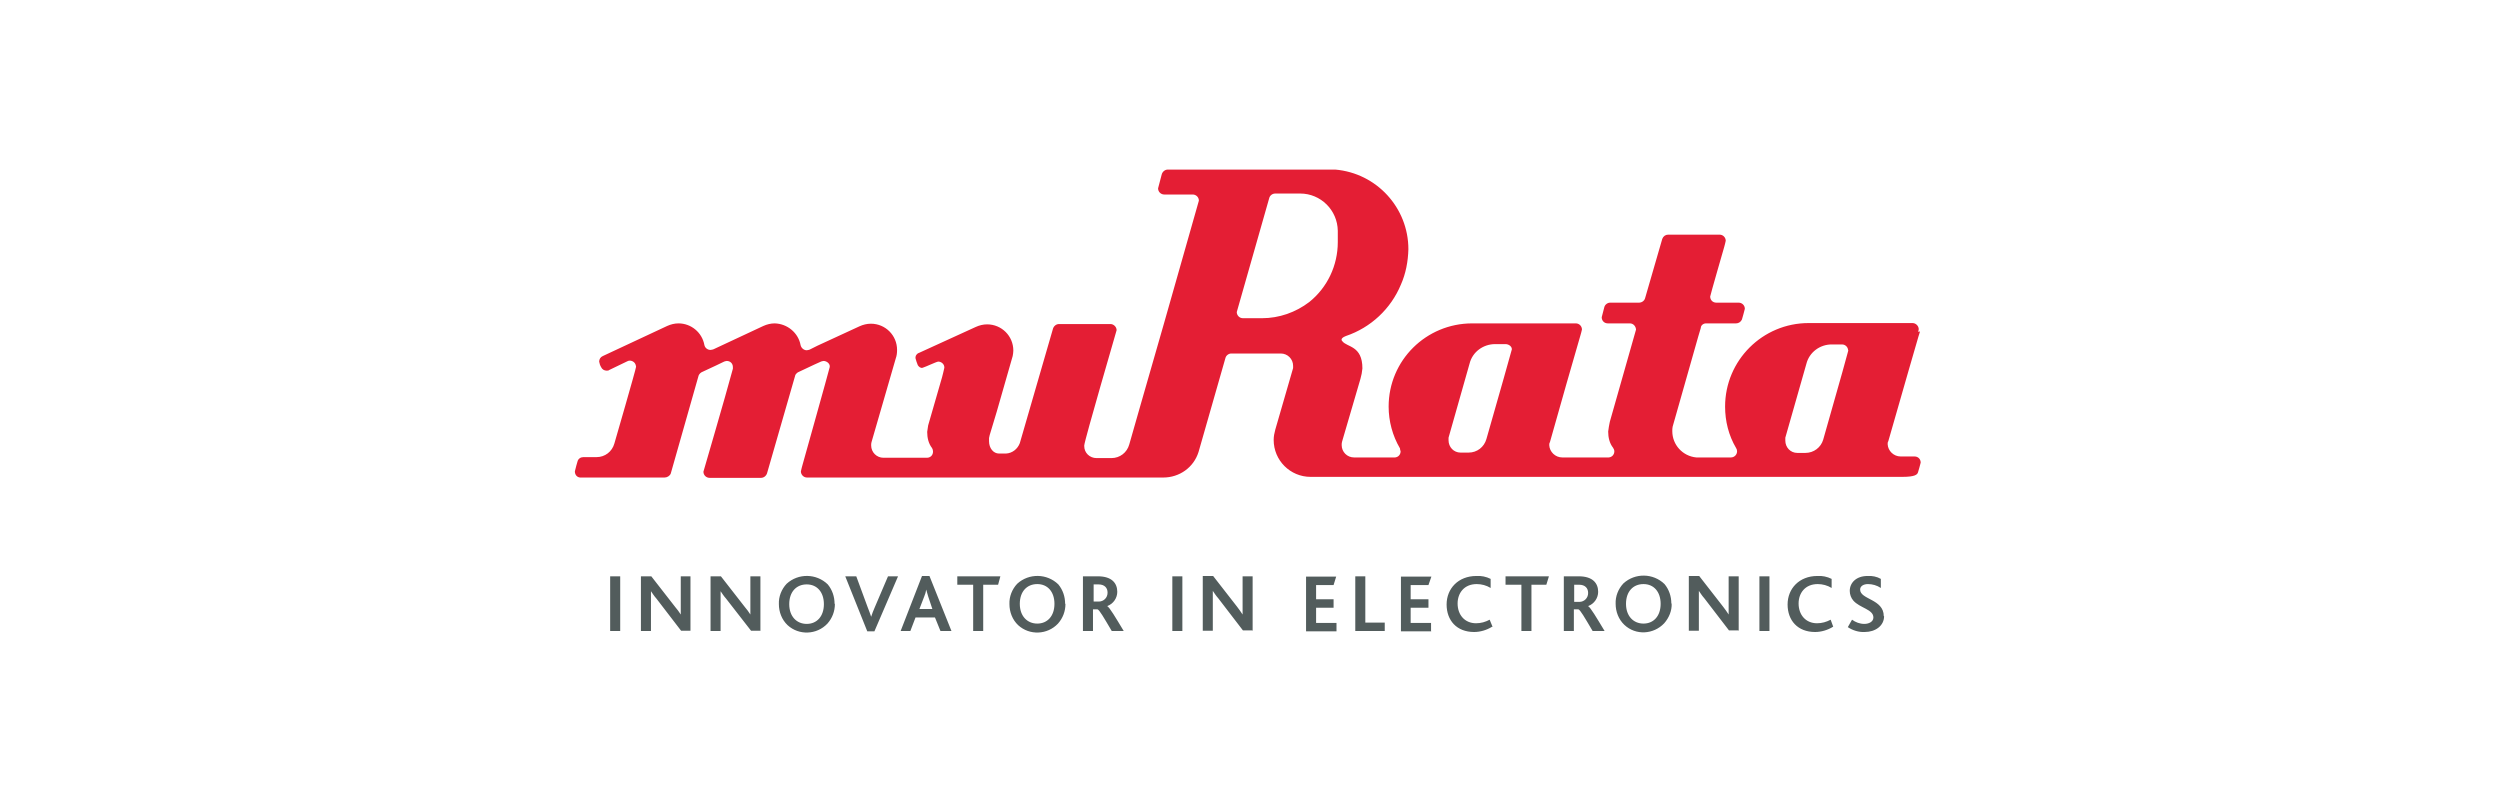 <svg width="187" height="60" viewBox="0 0 187 60" fill="none" xmlns="http://www.w3.org/2000/svg">
<path d="M138.265 26.175L137.805 27.847L136.376 32.885C136.206 33.466 135.673 33.878 135.044 33.878H134.438C133.929 33.878 133.542 33.466 133.542 32.957C133.542 32.885 133.542 32.812 133.542 32.739L135.116 27.217C135.334 26.345 136.134 25.764 137.006 25.764H137.781C138.047 25.764 138.241 25.982 138.241 26.224M113.074 26.175C113.026 26.321 112.469 28.331 112.469 28.331L111.185 32.836C111.015 33.442 110.483 33.854 109.853 33.854H109.247C108.739 33.854 108.351 33.442 108.351 32.933C108.351 32.861 108.351 32.812 108.351 32.739L109.925 27.193C110.143 26.321 110.943 25.739 111.839 25.739H112.614C112.88 25.739 113.147 25.957 113.074 26.2M100.067 17.286V18.109C100.067 19.853 99.292 21.5 97.936 22.59C96.918 23.366 95.683 23.802 94.399 23.802H92.97C92.704 23.802 92.51 23.584 92.51 23.341L94.932 14.839C94.98 14.621 95.174 14.476 95.392 14.476H97.257C98.783 14.476 100.043 15.711 100.067 17.262M143.473 24.819C143.473 24.819 143.521 24.698 143.521 24.625C143.521 24.383 143.303 24.165 143.061 24.165H135.286C131.846 24.165 129.037 26.95 129.037 30.414C129.037 31.504 129.303 32.57 129.86 33.514C129.909 33.587 129.933 33.66 129.933 33.757C129.933 34.023 129.715 34.217 129.473 34.217H126.881C125.864 34.12 125.088 33.272 125.088 32.255C125.088 32.134 125.088 32.037 125.113 31.916C125.767 29.615 127.026 25.182 127.026 25.182L127.22 24.528C127.22 24.334 127.414 24.189 127.607 24.189H129.86C130.054 24.189 130.223 24.068 130.296 23.898C130.296 23.898 130.514 23.148 130.514 23.099C130.514 22.833 130.296 22.639 130.054 22.639H128.383C128.116 22.639 127.922 22.445 127.922 22.179C127.922 22.106 128.964 18.497 128.964 18.497C128.964 18.497 129.085 18.061 129.085 18.012C129.085 17.77 128.891 17.552 128.625 17.552H124.774C124.58 17.552 124.41 17.673 124.338 17.867L123.054 22.3C123.005 22.494 122.812 22.639 122.594 22.639H120.438C120.244 22.639 120.05 22.784 120.002 22.978C120.002 22.978 119.808 23.705 119.808 23.729C119.808 23.995 120.002 24.189 120.268 24.189H121.915C122.158 24.189 122.351 24.383 122.376 24.649C122.376 24.674 121.116 29.082 120.414 31.552C120.365 31.795 120.317 32.037 120.292 32.279C120.292 32.715 120.389 33.151 120.656 33.49C120.704 33.563 120.753 33.66 120.753 33.757C120.753 33.999 120.583 34.193 120.341 34.217H116.853C116.344 34.217 115.908 33.805 115.884 33.297C115.884 33.224 115.884 33.151 115.933 33.078L117.168 28.719L118.209 25.11C118.209 25.11 118.33 24.698 118.33 24.649C118.33 24.407 118.137 24.189 117.87 24.189H110.119C106.68 24.189 103.87 26.95 103.87 30.414C103.87 31.504 104.161 32.594 104.718 33.539C104.718 33.611 104.742 33.684 104.766 33.757C104.766 33.999 104.597 34.193 104.354 34.217C104.354 34.217 104.354 34.217 104.33 34.217H101.278C100.769 34.217 100.358 33.805 100.358 33.297C100.358 33.224 100.358 33.127 100.382 33.054L100.43 32.885L101.763 28.331C101.835 28.089 101.884 27.822 101.908 27.556C101.908 25.836 100.745 25.982 100.406 25.521C100.406 25.521 100.164 25.328 100.673 25.134C102.538 24.504 104.039 23.099 104.79 21.282C105.154 20.459 105.323 19.563 105.347 18.642C105.347 15.542 102.974 12.95 99.873 12.684C99.655 12.684 99.462 12.684 99.243 12.684H87.35C87.132 12.684 86.939 12.853 86.89 13.071L86.624 14.088C86.624 14.355 86.842 14.549 87.084 14.549H89.216C89.458 14.549 89.676 14.742 89.676 15.009C89.676 15.009 88.368 19.635 87.06 24.213C85.752 28.743 84.468 33.248 84.468 33.248C84.299 33.854 83.766 34.265 83.136 34.265H82.022C81.513 34.265 81.101 33.878 81.101 33.369C81.101 33.369 81.101 33.345 81.101 33.321C81.126 32.909 83.523 24.722 83.523 24.698C83.523 24.456 83.305 24.238 83.063 24.238H79.212C78.994 24.238 78.8 24.407 78.752 24.625L76.281 33.151C76.112 33.587 75.724 33.902 75.24 33.926H74.731C74.295 33.926 73.98 33.514 73.98 33.006C73.98 32.933 73.98 32.836 73.98 32.764L74.028 32.546L74.561 30.777L75.748 26.636C75.772 26.49 75.797 26.369 75.797 26.224C75.797 25.134 74.925 24.262 73.835 24.262C73.544 24.262 73.253 24.334 72.987 24.456L68.748 26.393C68.579 26.442 68.457 26.611 68.481 26.805C68.53 26.975 68.578 27.144 68.651 27.314C68.724 27.435 68.869 27.556 69.014 27.508C69.257 27.435 70.007 27.072 70.177 27.047C70.419 27.047 70.637 27.241 70.637 27.483C70.637 27.483 70.637 27.483 70.637 27.508C70.637 27.556 70.468 28.21 70.468 28.21L69.426 31.819C69.402 31.988 69.378 32.158 69.354 32.303C69.354 32.739 69.45 33.175 69.717 33.514C69.765 33.587 69.79 33.684 69.79 33.781C69.79 34.047 69.596 34.241 69.329 34.241H66.084C65.575 34.241 65.163 33.829 65.163 33.321C65.163 33.248 65.163 33.151 65.187 33.078L67.004 26.805C67.077 26.611 67.101 26.393 67.101 26.175C67.101 25.085 66.229 24.213 65.139 24.213C64.848 24.213 64.558 24.286 64.291 24.407L61.142 25.86L60.561 26.151C60.561 26.151 60.416 26.2 60.343 26.2C60.125 26.2 59.931 26.03 59.883 25.812C59.713 24.892 58.89 24.213 57.945 24.189C57.654 24.189 57.364 24.262 57.097 24.383L53.367 26.127C53.367 26.127 53.222 26.175 53.149 26.175C52.931 26.175 52.737 26.03 52.689 25.812C52.519 24.867 51.696 24.189 50.751 24.189C50.46 24.189 50.17 24.262 49.903 24.383L45.083 26.636C44.914 26.708 44.817 26.878 44.817 27.047C44.841 27.193 44.889 27.338 44.962 27.459C45.035 27.629 45.204 27.725 45.374 27.725C45.446 27.725 45.519 27.726 45.568 27.677L46.924 27.023C47.142 26.902 47.433 27.023 47.529 27.241C47.554 27.314 47.578 27.386 47.578 27.435C47.578 27.58 45.955 33.175 45.955 33.175C45.785 33.781 45.253 34.193 44.623 34.193H43.63C43.436 34.193 43.242 34.314 43.194 34.532C43.194 34.532 43.024 35.113 43 35.258C43 35.501 43.145 35.694 43.388 35.719C43.412 35.719 43.436 35.719 43.484 35.719H49.709C49.903 35.719 50.097 35.598 50.17 35.428L52.229 28.186C52.253 28.04 52.35 27.919 52.471 27.847L53.561 27.338L54.166 27.047C54.166 27.047 54.288 26.999 54.36 26.999C54.627 26.999 54.82 27.193 54.82 27.459C54.82 27.459 54.82 27.532 54.82 27.58C54.215 29.833 52.616 35.258 52.616 35.283C52.616 35.549 52.834 35.743 53.076 35.743H56.928C57.146 35.743 57.339 35.573 57.388 35.355L59.495 28.04C59.495 28.04 59.592 27.895 59.689 27.847L60.924 27.265L61.409 27.047C61.409 27.047 61.53 26.999 61.602 26.999C61.845 26.999 62.111 27.217 62.063 27.459C62.014 27.701 60.028 34.774 60.028 34.774C60.028 34.774 59.907 35.21 59.907 35.258C59.907 35.501 60.101 35.719 60.367 35.719H87.011C88.222 35.719 89.288 34.968 89.652 33.805L91.662 26.781C91.71 26.587 91.904 26.442 92.098 26.442H95.804C96.313 26.442 96.724 26.854 96.724 27.362C96.724 27.411 96.724 27.483 96.724 27.532L95.392 32.134C95.32 32.4 95.271 32.642 95.271 32.909C95.271 34.435 96.506 35.67 98.032 35.67H142.286C143.255 35.67 143.424 35.501 143.473 35.307C143.473 35.307 143.667 34.653 143.667 34.605C143.667 34.338 143.473 34.144 143.206 34.144H142.165C141.656 34.144 141.22 33.733 141.196 33.224C141.196 33.151 141.196 33.078 141.244 33.006L142.746 27.774L143.497 25.182L143.618 24.795L143.473 24.819Z" fill="#E41E34"/>
<path d="M140.905 46.087C140.905 44.803 139.137 44.852 139.137 44.101C139.137 43.834 139.404 43.689 139.719 43.689C140.058 43.689 140.397 43.786 140.687 43.98V43.301C140.397 43.132 140.033 43.059 139.694 43.083C138.847 43.083 138.362 43.592 138.362 44.197C138.362 44.464 138.459 44.73 138.629 44.924C139.113 45.481 140.13 45.578 140.13 46.184C140.13 46.523 139.767 46.668 139.452 46.668C139.113 46.668 138.798 46.547 138.532 46.353L138.217 46.91C138.58 47.153 139.04 47.298 139.476 47.274C140.276 47.274 140.93 46.813 140.93 46.087M137.127 46.886L136.933 46.353C136.618 46.523 136.279 46.62 135.916 46.62C135.068 46.62 134.535 45.99 134.535 45.142C134.535 44.367 135.02 43.689 135.964 43.689C136.328 43.689 136.691 43.786 137.006 43.98V43.301C136.667 43.132 136.303 43.059 135.94 43.083C134.583 43.083 133.712 44.028 133.712 45.215C133.712 46.402 134.462 47.274 135.77 47.274C136.231 47.274 136.715 47.128 137.103 46.886M132.355 43.108H131.604V47.201H132.355V43.108ZM130.054 47.201V43.108H129.303V45.384C129.303 45.554 129.303 45.796 129.303 45.966C129.182 45.772 129.037 45.578 128.891 45.384L127.099 43.083H126.324V47.177H127.075V44.755C127.075 44.561 127.075 44.343 127.075 44.197C127.196 44.367 127.293 44.537 127.486 44.755L129.327 47.153H130.03L130.054 47.201ZM124.216 45.166C124.216 46.087 123.684 46.644 122.933 46.644C122.182 46.644 121.625 46.087 121.625 45.166C121.625 44.246 122.158 43.689 122.933 43.689C123.708 43.689 124.216 44.27 124.216 45.166ZM125.016 45.142C125.016 44.609 124.846 44.101 124.507 43.689C123.659 42.865 122.303 42.841 121.431 43.64C121.043 44.052 120.825 44.609 120.85 45.166C120.85 45.748 121.068 46.329 121.504 46.741C122.351 47.54 123.684 47.467 124.483 46.62C124.846 46.208 125.064 45.675 125.04 45.142M118.791 44.367C118.791 44.73 118.5 45.021 118.137 45.021H117.749V43.737H118.113C118.573 43.737 118.791 44.004 118.791 44.343M120.026 47.201C119.396 46.16 118.985 45.457 118.791 45.336C119.251 45.166 119.542 44.73 119.542 44.27C119.542 43.64 119.154 43.108 118.088 43.108H116.974V47.201H117.725V45.578H118.064C118.209 45.627 118.5 46.135 119.13 47.201H120.026ZM115.86 43.108H112.614V43.737H113.801V47.201H114.552V43.737H115.666L115.86 43.108ZM111.645 46.886L111.427 46.353C111.112 46.523 110.773 46.62 110.41 46.62C109.562 46.62 109.029 45.99 109.029 45.142C109.029 44.367 109.514 43.689 110.458 43.689C110.822 43.689 111.185 43.786 111.5 43.98V43.301C111.161 43.132 110.797 43.059 110.434 43.083C109.078 43.083 108.206 44.028 108.206 45.215C108.206 46.402 108.957 47.274 110.265 47.274C110.725 47.274 111.209 47.128 111.597 46.886M107.043 47.201V46.596H105.517V45.457H106.849V44.827H105.517V43.761H106.849L107.067 43.132H104.79V47.225H107.067L107.043 47.201ZM103.579 47.201V46.571H102.126V43.108H101.375V47.201H103.579ZM99.97 46.596H98.444V45.457H99.752V44.827H98.444V43.761H99.752L99.946 43.132H97.693V47.225H99.97V46.596ZM93.697 47.201V43.108H92.946V45.384C92.946 45.554 92.946 45.796 92.946 45.966C92.825 45.772 92.679 45.578 92.534 45.384L90.742 43.083H89.967V47.177H90.718V44.755C90.718 44.561 90.718 44.343 90.718 44.197C90.839 44.367 90.935 44.537 91.129 44.755L92.97 47.153H93.673L93.697 47.201ZM88.441 43.108H87.69V47.201H88.441V43.108ZM82.845 44.343C82.845 44.706 82.555 44.997 82.191 44.997H81.804V43.713H82.167C82.627 43.713 82.845 43.98 82.845 44.319M84.056 47.201C83.427 46.16 83.015 45.457 82.821 45.336C83.281 45.166 83.572 44.73 83.572 44.27C83.572 43.64 83.184 43.108 82.119 43.108H81.004V47.201H81.755V45.578H82.094C82.24 45.627 82.53 46.135 83.16 47.201H84.056ZM78.873 45.166C78.873 46.087 78.34 46.644 77.589 46.644C76.838 46.644 76.281 46.087 76.281 45.166C76.281 44.246 76.814 43.689 77.589 43.689C78.364 43.689 78.873 44.27 78.873 45.166ZM79.672 45.166C79.672 44.633 79.503 44.125 79.163 43.713C78.316 42.889 76.959 42.865 76.087 43.665C75.7 44.076 75.482 44.633 75.506 45.191C75.506 45.772 75.724 46.353 76.16 46.765C77.008 47.54 78.34 47.492 79.139 46.644C79.503 46.232 79.696 45.724 79.696 45.166M74.828 43.108H71.606V43.737H72.793V47.201H73.544V43.737H74.658L74.828 43.108ZM69.741 45.554H68.772L69.136 44.609C69.208 44.44 69.257 44.27 69.281 44.101C69.329 44.27 69.378 44.44 69.426 44.609L69.741 45.554ZM71.17 47.201L69.523 43.083H68.966L67.367 47.201H68.094L68.482 46.184H69.935L70.347 47.201H71.17ZM67.198 43.108H66.423L65.43 45.433C65.309 45.699 65.236 45.917 65.163 46.135C65.091 45.917 64.994 45.651 64.897 45.409L64.049 43.108H63.225L64.873 47.225H65.405L67.174 43.108H67.198ZM61.627 45.191C61.627 46.111 61.094 46.668 60.343 46.668C59.592 46.668 59.035 46.111 59.035 45.191C59.035 44.27 59.568 43.713 60.343 43.713C61.118 43.713 61.627 44.294 61.627 45.191ZM62.426 45.166C62.426 44.633 62.257 44.125 61.917 43.713C61.07 42.889 59.713 42.865 58.841 43.665C58.454 44.076 58.236 44.633 58.26 45.191C58.26 45.772 58.478 46.353 58.914 46.765C59.762 47.54 61.094 47.492 61.893 46.644C62.257 46.232 62.45 45.724 62.45 45.166M56.879 47.201V43.108H56.128V45.384C56.128 45.554 56.128 45.796 56.128 45.966C56.007 45.772 55.862 45.578 55.717 45.409L53.924 43.108H53.149V47.201H53.9V44.779C53.9 44.585 53.9 44.367 53.9 44.222C54.021 44.391 54.118 44.561 54.312 44.779L56.177 47.177H56.855L56.879 47.201ZM51.647 47.201V43.108H50.921V45.384C50.921 45.554 50.921 45.796 50.921 45.966C50.8 45.772 50.654 45.578 50.509 45.409L48.717 43.108H47.941V47.201H48.692V44.779C48.692 44.585 48.692 44.367 48.692 44.222C48.813 44.391 48.91 44.561 49.104 44.779L50.945 47.177H51.647V47.201ZM46.391 43.108H45.64V47.201H46.391V43.108Z" fill="#525C5C"/>
</svg>
